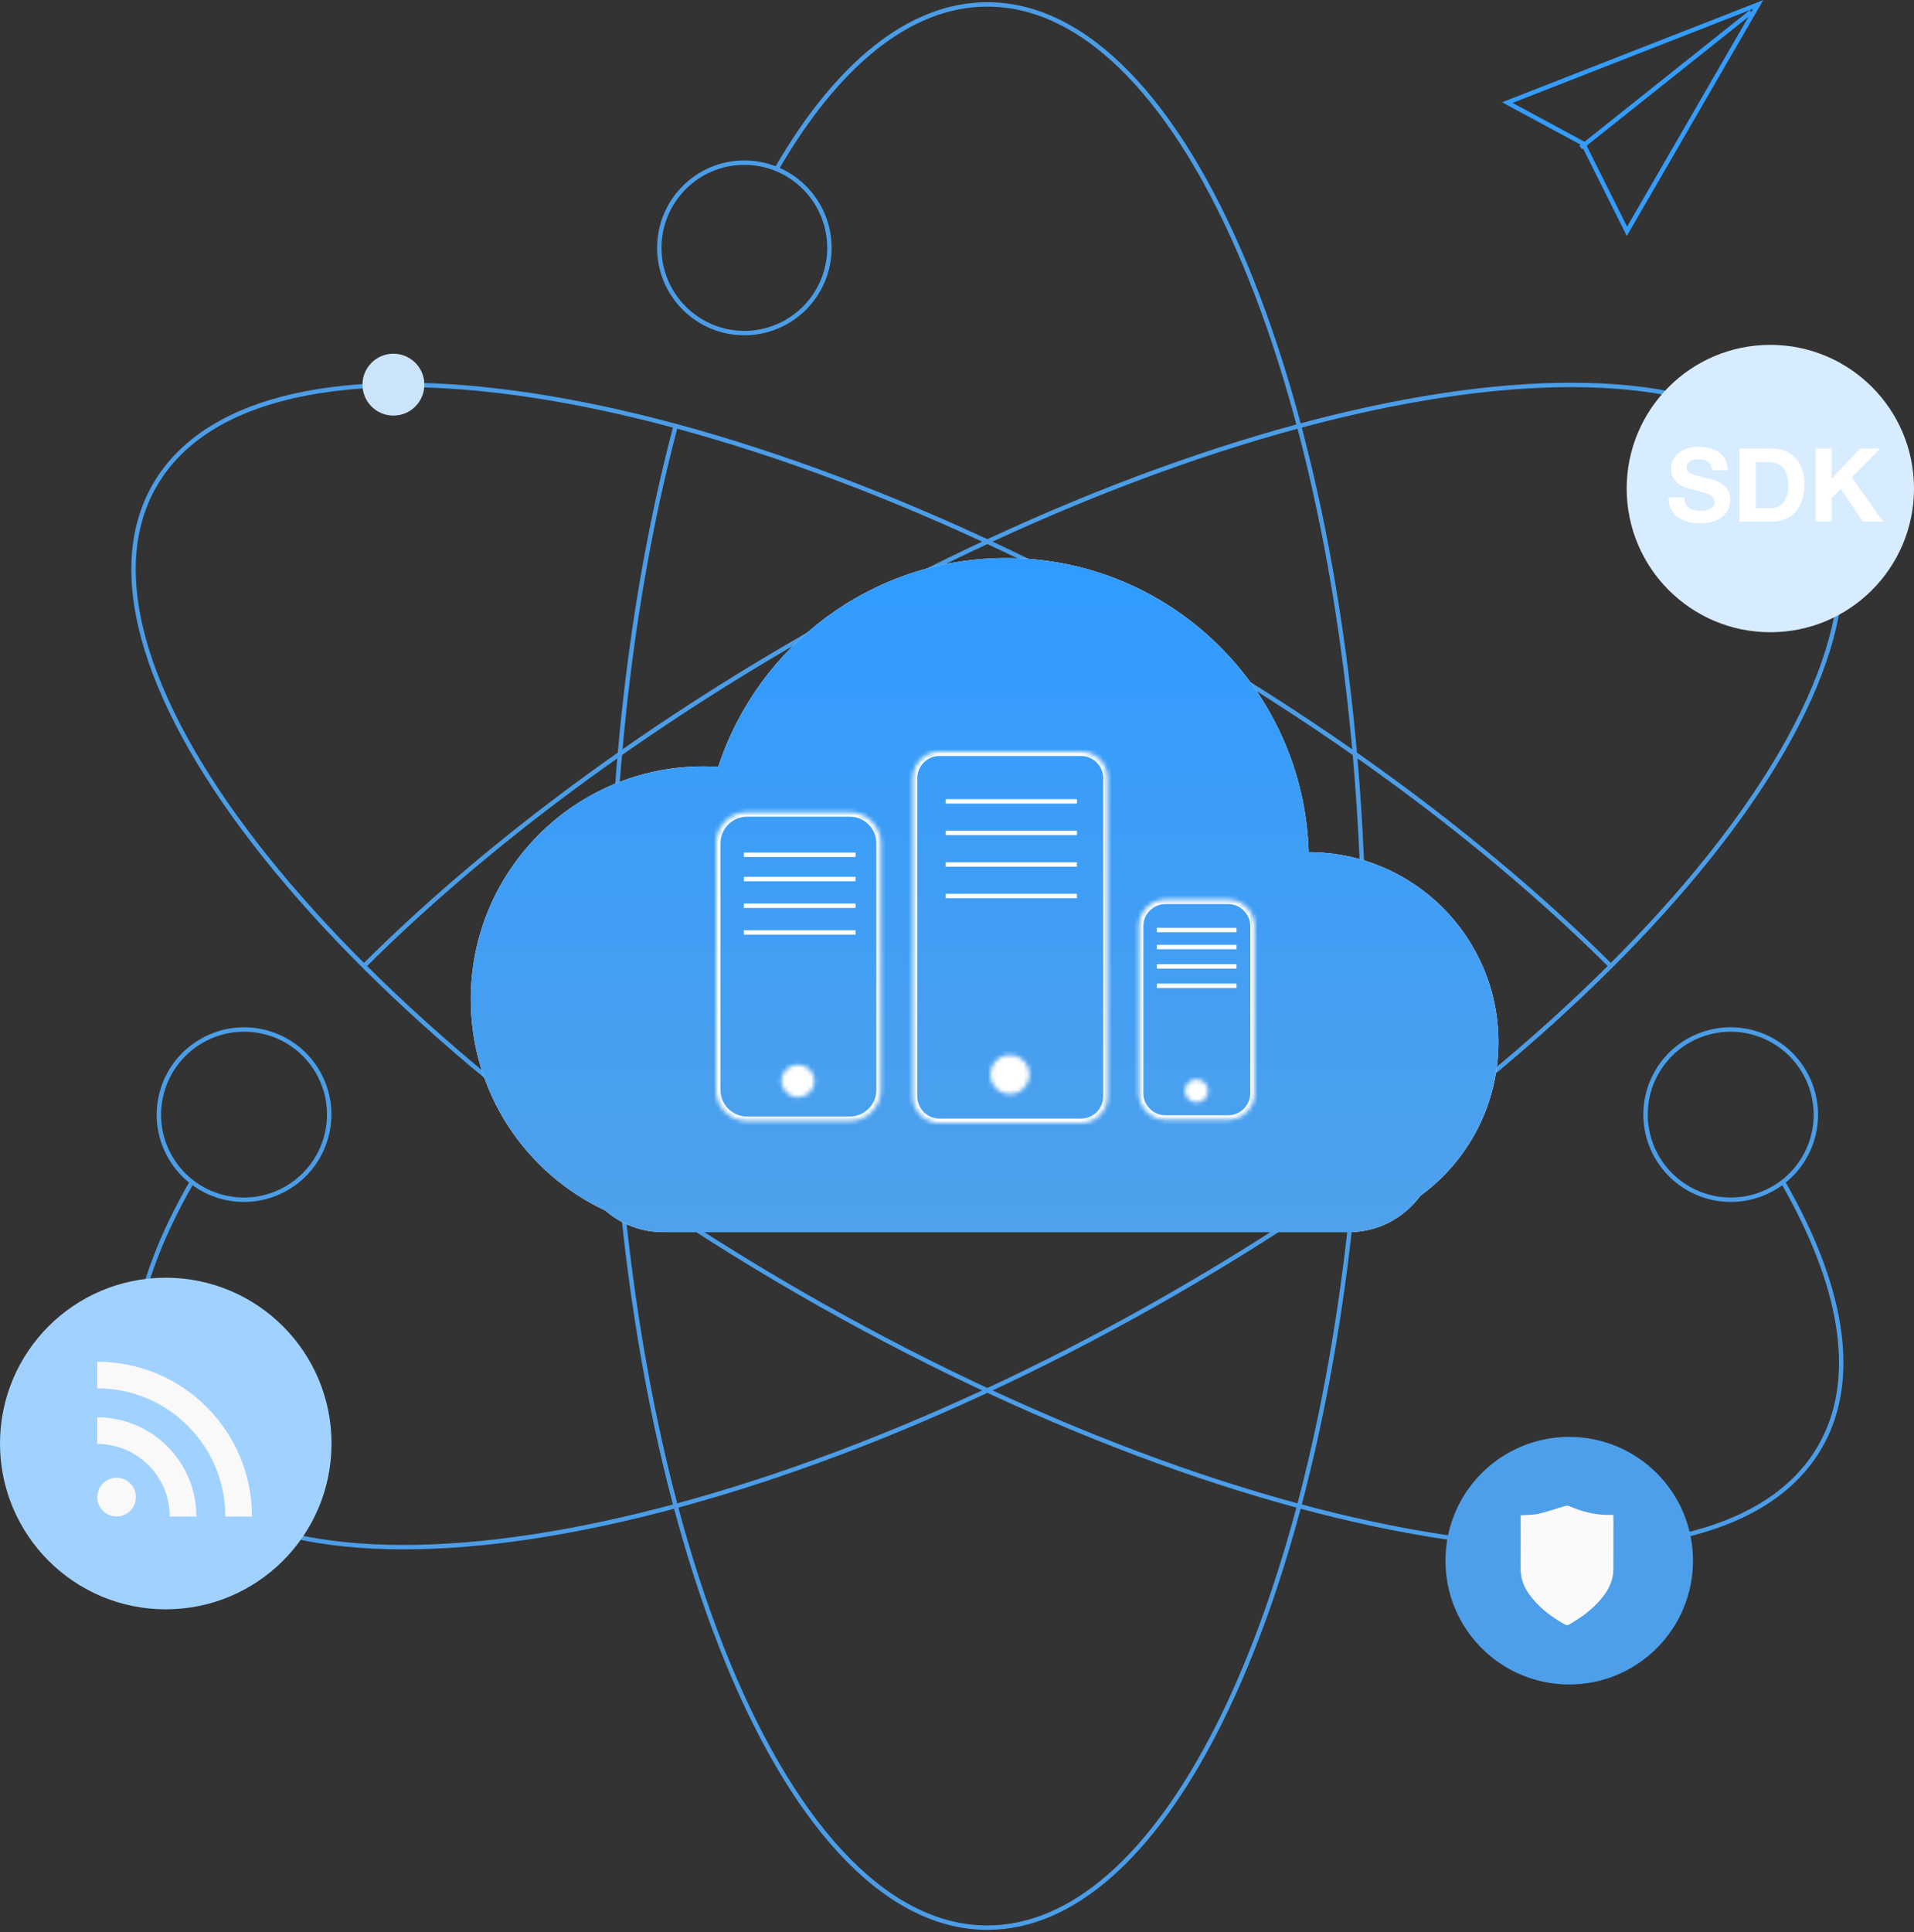 <?xml version="1.0" encoding="UTF-8" standalone="no"?>
<svg width="433px" height="437px" viewBox="0 0 433 437" version="1.1" xmlns="http://www.w3.org/2000/svg" xmlns:xlink="http://www.w3.org/1999/xlink">
    <rect x="0" y="0" width="433" height="437" fill="#333333" stroke="none"/>
    <!-- Generator: Sketch 39 (31667) - http://www.bohemiancoding.com/sketch -->
    <title>Group 21</title>
    <desc>Created with Sketch.</desc>
    <defs>
        <linearGradient x1="50%" y1="100%" x2="50%" y2="0%" id="linearGradient-1">
            <stop stop-color="#4FA1EB" offset="0%"></stop>
            <stop stop-color="#309BFF" offset="100%"></stop>
        </linearGradient>
        <path d="M171.479,172.456 C170.358,172.385 169.228,172.348 168.089,172.348 C139.046,172.348 115.502,195.929 115.502,225.018 C115.502,246.171 127.953,264.411 145.914,272.789 C149.425,275.84 154.01,277.687 159.027,277.687 L314.153,277.687 C320.784,277.687 326.662,274.459 330.301,269.489 C341.021,261.678 347.99,249.014 347.99,234.72 C347.99,210.99 328.783,191.753 305.091,191.753 C305.08,191.753 305.07,191.753 305.06,191.753 C303.962,154.823 273.727,125.223 236.59,125.223 C206.21,125.223 180.449,145.031 171.479,172.456 Z" id="path-2"></path>
        <path d="M6.469,0 C3.203,0.033 0.563,2.668 0.521,5.929 L0.521,78.071 C0.563,81.355 3.238,84 6.53,84 L38.561,84 C41.856,84 44.53,81.353 44.572,78.071 L44.572,5.929 C44.53,2.666 41.888,0.033 38.622,0 L6.469,0 L6.469,0 Z" id="path-3"></path>
        <path d="M6.573,0.491 C3.306,0.54 0.687,3.182 0.66,6.442 L0.66,44.299 C0.687,47.566 3.333,50.22 6.605,50.253 L20.894,50.253 C24.194,50.22 26.839,47.546 26.839,44.25 L26.839,6.492 C26.839,3.214 24.2,0.54 20.926,0.491 L6.573,0.491 L6.573,0.491 Z" id="path-5"></path>
        <path d="M6.953,0.725 C3.115,0.754 0,3.876 0,7.722 L0,63.536 C0,67.396 3.137,70.531 7.006,70.531 L30.245,70.531 C34.068,70.531 37.188,67.463 37.252,63.655 L37.252,7.603 C37.188,3.813 34.104,0.754 30.299,0.725 L6.953,0.725 L6.953,0.725 Z" id="path-7"></path>
        <path d="M0.052,5.042 C0.052,7.48 2.023,9.456 4.456,9.456 C6.889,9.456 8.861,7.48 8.861,5.042 C8.861,2.604 6.889,0.628 4.456,0.628 C2.023,0.628 0.052,2.604 0.052,5.042 L0.052,5.042 Z" id="path-9"></path>
        <path d="M0.069,2.733 C0.069,4.177 1.241,5.348 2.687,5.348 C4.133,5.348 5.305,4.177 5.305,2.733 C5.305,1.288 4.133,0.117 2.687,0.117 C1.241,0.117 0.069,1.288 0.069,2.733 L0.069,2.733 Z" id="path-11"></path>
        <path d="M0.791,4.492 C0.791,6.518 2.459,8.16 4.516,8.16 C6.574,8.16 8.242,6.518 8.242,4.492 C8.242,2.466 6.574,0.823 4.516,0.823 C2.459,0.823 0.791,2.466 0.791,4.492 L0.791,4.492 Z" id="path-13"></path>
    </defs>
    <g id="Page-1" stroke="none" stroke-width="1" fill="none" fill-rule="evenodd">
        <g id="Group-21" transform="translate(-9, 1)">
            <polygon id="Path-8-Copy" stroke="#349CFC" points="350 22.204 406.759 0 377.061 51.327 367.133 31.456"></polygon>
            <path d="M367,32.071 L404.765,2" id="Line-Copy-23" stroke="#349CFC" stroke-linecap="square"></path>
            <g id="Group-17" transform="translate(0.871, 0)" stroke="#4B9DE7">
                <g id="Group-16" transform="translate(231.643, 217.748) scale(-1, 1) rotate(120) translate(-231.643, -217.748) translate(146.143, 0.248)">
                    <path d="M14.69,95.378 C5.418,130.192 1.13686838e-13,172.231 1.13686838e-13,217.5 C1.13686838e-13,337.622 38.152,435 85.214,435 C132.276,435 170.428,337.622 170.428,217.5 C170.428,97.378 132.276,-1.13686838e-13 85.214,-1.13686838e-13 C67.551,-1.13686838e-13 51.144,13.716 37.538,37.202" id="Oval-17"></path>
                    <ellipse id="Oval-18" cx="30.237" cy="55.063" rx="19.242" ry="19.272"></ellipse>
                </g>
                <g id="Group-16" transform="translate(231.357, 217.748) rotate(120) translate(-231.357, -217.748) translate(145.857, 0.248)">
                    <path d="M14.794,94.989 C5.459,129.879 -5.68434189e-14,172.062 -5.68434189e-14,217.5 C-5.68434189e-14,337.622 38.152,435 85.214,435 L85.214,435 C132.276,435 170.428,337.622 170.428,217.5 C170.428,97.378 132.276,1.13686838e-13 85.214,1.13686838e-13 C68.139,1.13686838e-13 52.237,12.818 38.904,34.891 C38.504,35.554 38.105,36.226 37.709,36.906" id="Oval-17"></path>
                    <ellipse id="Oval-18" cx="30.237" cy="55.063" rx="19.242" ry="19.272"></ellipse>
                </g>
                <g id="Group-16" transform="translate(146.286, 0)">
                    <path d="M14.799,94.969 C5.461,129.862 0,172.053 0,217.5 C0,337.622 38.152,435 85.214,435 C124.102,435 156.906,368.511 167.128,277.642 C167.756,272.061 168.299,266.388 168.752,260.633 M170.224,202.345 C167.176,89.293 130.28,0 85.214,0 C67.526,0 51.097,13.755 37.479,37.302" id="Oval-17"></path>
                    <ellipse id="Oval-18" cx="30.237" cy="55.063" rx="19.242" ry="19.272"></ellipse>
                </g>
            </g>
            <g id="Combined-Shape-Copy-7">
                <use fill="#FFFFFF" xlink:href="#path-2"></use>
                <use fill="url(#linearGradient-1)" xlink:href="#path-2"></use>
            </g>
            <g id="Group-20" transform="translate(171, 169)">
                <g id="Group-3" transform="translate(44, 0)">
                    <mask id="mask-4" fill="white">
                        <use xlink:href="#path-3"></use>
                    </mask>
                    <g id="Clip-2"></g>
                    <path d="M0.521,6.007 C0.521,2.689 3.211,0 6.53,0 L38.562,0 C41.88,0 44.572,2.688 44.572,6.007 L44.572,77.992 C44.572,81.31 41.882,84 38.562,84 L6.53,84 C3.212,84 0.521,81.312 0.521,77.992 L0.521,6.007 L0.521,6.007 Z" id="Stroke-1" stroke="#FFFFFF" stroke-width="2" mask="url(#mask-4)"></path>
                </g>
                <g id="Group-6" transform="translate(95, 33)">
                    <mask id="mask-6" fill="white">
                        <use xlink:href="#path-5"></use>
                    </mask>
                    <g id="Clip-5"></g>
                    <path d="M0.66,6.493 C0.66,3.178 3.339,0.491 6.666,0.491 L20.833,0.491 C24.15,0.491 26.839,3.183 26.839,6.493 L26.839,44.25 C26.839,47.566 24.161,50.253 20.833,50.253 L6.666,50.253 C3.349,50.253 0.66,47.56 0.66,44.25 L0.66,6.493 L0.66,6.493 Z" id="Stroke-4" stroke="#FFFFFF" stroke-width="2" mask="url(#mask-6)"></path>
                </g>
                <g id="Group-9" transform="translate(0, 13)">
                    <mask id="mask-8" fill="white">
                        <use xlink:href="#path-7"></use>
                    </mask>
                    <g id="Clip-8"></g>
                    <path d="M0,7.722 C0,3.858 3.144,0.725 7.007,0.725 L30.246,0.725 C34.115,0.725 37.252,3.86 37.252,7.722 L37.252,63.535 C37.252,67.399 34.108,70.531 30.246,70.531 L7.007,70.531 C3.137,70.531 0,67.396 0,63.535 L0,7.722 L0,7.722 Z" id="Stroke-7" stroke="#FFFFFF" stroke-width="2" mask="url(#mask-8)"></path>
                </g>
                <path d="M52.447,11.255 L81.131,11.255" id="Stroke-10" stroke="#FFFFFF" stroke-linecap="square"></path>
                <path d="M100.195,40.353 L117.242,40.353" id="Stroke-11" stroke="#FFFFFF" stroke-linecap="square"></path>
                <path d="M6.79,23.334 L31.047,23.334" id="Stroke-12" stroke="#FFFFFF" stroke-linecap="square"></path>
                <path d="M52.447,25.529 L81.131,25.529" id="Stroke-13" stroke="#FFFFFF" stroke-linecap="square"></path>
                <path d="M100.195,48.588 L117.242,48.588" id="Stroke-14" stroke="#FFFFFF" stroke-linecap="square"></path>
                <path d="M6.79,34.863 L31.047,34.863" id="Stroke-15" stroke="#FFFFFF" stroke-linecap="square"></path>
                <path d="M52.447,18.392 L81.131,18.392" id="Stroke-16" stroke="#FFFFFF" stroke-linecap="square"></path>
                <path d="M100.195,44.196 L117.242,44.196" id="Stroke-17" stroke="#FFFFFF" stroke-linecap="square"></path>
                <path d="M6.79,28.824 L31.047,28.824" id="Stroke-18" stroke="#FFFFFF" stroke-linecap="square"></path>
                <path d="M52.447,32.666 L81.131,32.666" id="Stroke-19" stroke="#FFFFFF" stroke-linecap="square"></path>
                <path d="M100.195,52.98 L117.242,52.98" id="Stroke-20" stroke="#FFFFFF" stroke-linecap="square"></path>
                <path d="M6.79,40.902 L31.047,40.902" id="Stroke-21" stroke="#FFFFFF" stroke-linecap="square"></path>
                <g id="Group-24" transform="translate(62, 68)">
                    <mask id="mask-10" fill="white">
                        <use xlink:href="#path-9"></use>
                    </mask>
                    <g id="Clip-23"></g>
                    <polygon id="Fill-22" fill="#FFFFFF" mask="url(#mask-10)" points="-4.948 14.456 13.862 14.456 13.862 -4.372 -4.948 -4.372"></polygon>
                </g>
                <g id="Group-27" transform="translate(106, 74)">
                    <mask id="mask-12" fill="white">
                        <use xlink:href="#path-11"></use>
                    </mask>
                    <g id="Clip-26"></g>
                    <polygon id="Fill-25" fill="#FFFFFF" mask="url(#mask-12)" points="-4.931 10.347 10.304 10.347 10.304 -4.883 -4.931 -4.883"></polygon>
                </g>
                <g id="Group-30" transform="translate(14, 70)">
                    <mask id="mask-14" fill="white">
                        <use xlink:href="#path-13"></use>
                    </mask>
                    <g id="Clip-29"></g>
                    <polygon id="Fill-28" fill="#FFFFFF" mask="url(#mask-14)" points="-4.208 13.16 13.242 13.16 13.242 -4.177 -4.208 -4.177"></polygon>
                </g>
            </g>
            <circle id="Oval-21" fill="#CCE4F9" cx="98" cy="86" r="7"></circle>
            <circle id="Oval-21-Copy" fill="#A1D2FF" cx="46.5" cy="325.5" r="37.5"></circle>
            <path d="M35.375,333.25 C37.791,333.25 39.75,335.209 39.75,337.625 C39.75,340.041 37.791,342 35.375,342 C32.959,342 31,340.041 31,337.625 C31,335.209 32.959,333.25 35.375,333.25 L35.375,333.25 Z M53.422,342 L47.406,342 C47.406,332.939 40.061,325.594 31,325.594 L31,319.578 C43.383,319.578 53.422,329.617 53.422,342 L53.422,342 Z M59.984,342 C59.984,325.992 47.008,313.016 31,313.016 L31,307 C50.33,307 66,322.67 66,342 L59.984,342 Z" id="Page-1" fill="#F9F9F9"></path>
            <circle id="Oval-21-Copy-2" fill="#4D9FE9" cx="364" cy="352" r="28"></circle>
            <circle id="Oval-21-Copy-3" fill="#D8ECFF" cx="409.5" cy="109.5" r="32.5"></circle>
            <path d="M390.002,111.496 L386.48,111.496 C386.465,112.516 386.65,113.396 387.036,114.138 C387.422,114.879 387.944,115.49 388.6,115.968 C389.257,116.447 390.014,116.799 390.871,117.023 C391.728,117.247 392.613,117.359 393.524,117.359 C394.652,117.359 395.644,117.227 396.502,116.965 C397.359,116.702 398.077,116.335 398.656,115.864 C399.236,115.393 399.672,114.833 399.966,114.184 C400.259,113.535 400.406,112.833 400.406,112.076 C400.406,111.149 400.209,110.388 399.815,109.793 C399.421,109.199 398.954,108.724 398.413,108.368 C397.872,108.013 397.328,107.754 396.78,107.592 C396.231,107.43 395.803,107.318 395.494,107.256 C394.459,106.994 393.621,106.777 392.98,106.607 C392.338,106.437 391.836,106.268 391.473,106.098 C391.11,105.928 390.867,105.742 390.744,105.542 C390.62,105.341 390.558,105.078 390.558,104.754 C390.558,104.398 390.635,104.105 390.79,103.873 C390.944,103.641 391.141,103.448 391.381,103.294 C391.62,103.139 391.887,103.031 392.18,102.97 C392.474,102.908 392.767,102.877 393.061,102.877 C393.509,102.877 393.922,102.915 394.3,102.993 C394.679,103.07 395.015,103.201 395.308,103.387 C395.602,103.572 395.837,103.827 396.015,104.151 C396.193,104.476 396.297,104.885 396.328,105.379 L399.85,105.379 C399.85,104.422 399.668,103.607 399.305,102.935 C398.942,102.263 398.452,101.711 397.834,101.278 C397.216,100.846 396.509,100.533 395.714,100.34 C394.918,100.147 394.088,100.05 393.223,100.05 C392.481,100.05 391.74,100.15 390.998,100.351 C390.257,100.552 389.593,100.861 389.006,101.278 C388.419,101.695 387.944,102.216 387.581,102.842 C387.218,103.468 387.036,104.205 387.036,105.055 C387.036,105.812 387.179,106.457 387.465,106.99 C387.751,107.523 388.125,107.967 388.589,108.322 C389.052,108.677 389.577,108.967 390.164,109.191 C390.751,109.415 391.354,109.604 391.972,109.759 C392.574,109.929 393.169,110.083 393.756,110.222 C394.343,110.361 394.868,110.523 395.331,110.709 C395.795,110.894 396.169,111.126 396.455,111.404 C396.741,111.682 396.884,112.045 396.884,112.493 C396.884,112.91 396.776,113.254 396.559,113.524 C396.343,113.794 396.073,114.007 395.748,114.161 C395.424,114.316 395.077,114.42 394.706,114.474 C394.335,114.528 393.987,114.555 393.663,114.555 C393.184,114.555 392.721,114.497 392.273,114.381 C391.825,114.265 391.435,114.088 391.103,113.848 C390.771,113.609 390.504,113.296 390.303,112.91 C390.103,112.524 390.002,112.053 390.002,111.496 L390.002,111.496 Z M406.199,113.929 L406.199,103.502 L408.794,103.502 C409.69,103.502 410.443,103.63 411.053,103.885 C411.663,104.14 412.153,104.507 412.524,104.985 C412.895,105.464 413.161,106.04 413.324,106.712 C413.486,107.384 413.567,108.137 413.567,108.971 C413.567,109.882 413.451,110.655 413.219,111.288 C412.988,111.921 412.679,112.435 412.293,112.829 C411.906,113.223 411.466,113.505 410.972,113.674 C410.477,113.844 409.968,113.929 409.442,113.929 L406.199,113.929 Z M402.561,100.444 L402.561,116.988 L409.697,116.988 C410.964,116.988 412.065,116.776 412.999,116.351 C413.934,115.926 414.714,115.343 415.339,114.601 C415.965,113.86 416.432,112.979 416.741,111.96 C417.05,110.94 417.205,109.828 417.205,108.623 C417.205,107.248 417.016,106.051 416.637,105.032 C416.259,104.012 415.733,103.163 415.061,102.483 C414.389,101.803 413.594,101.294 412.675,100.954 C411.756,100.614 410.763,100.444 409.697,100.444 L402.561,100.444 Z M419.73,100.444 L419.73,116.988 L423.368,116.988 L423.368,111.659 L425.454,109.55 L430.435,116.988 L435,116.988 L427.91,106.978 L434.374,100.444 L429.833,100.444 L423.368,107.302 L423.368,100.444 L419.73,100.444 Z" id="SDK" fill="#FFFFFF"></path>
            <path d="M353.009,341.738 C354.409,341.631 355.785,341.684 357.084,341.389 C359.049,340.943 360.958,340.243 362.898,339.679 C363.229,339.584 363.654,339.511 363.946,339.639 C367.019,340.984 370.198,341.759 373.563,341.648 C373.683,341.643 373.802,341.668 373.999,341.685 L373.999,343.225 C373.998,346.776 374.004,350.327 373.994,353.878 C373.987,356.465 372.903,358.617 371.307,360.547 C369.25,363.034 366.696,364.89 363.924,366.458 C363.721,366.573 363.364,366.63 363.181,366.528 C359.916,364.686 356.927,362.498 354.76,359.334 C353.59,357.627 352.983,355.749 353,353.646 C353.031,349.687 353.009,345.726 353.009,341.738" id="Fill-1" fill="#FAFAFA"></path>
        </g>
    </g>
</svg>